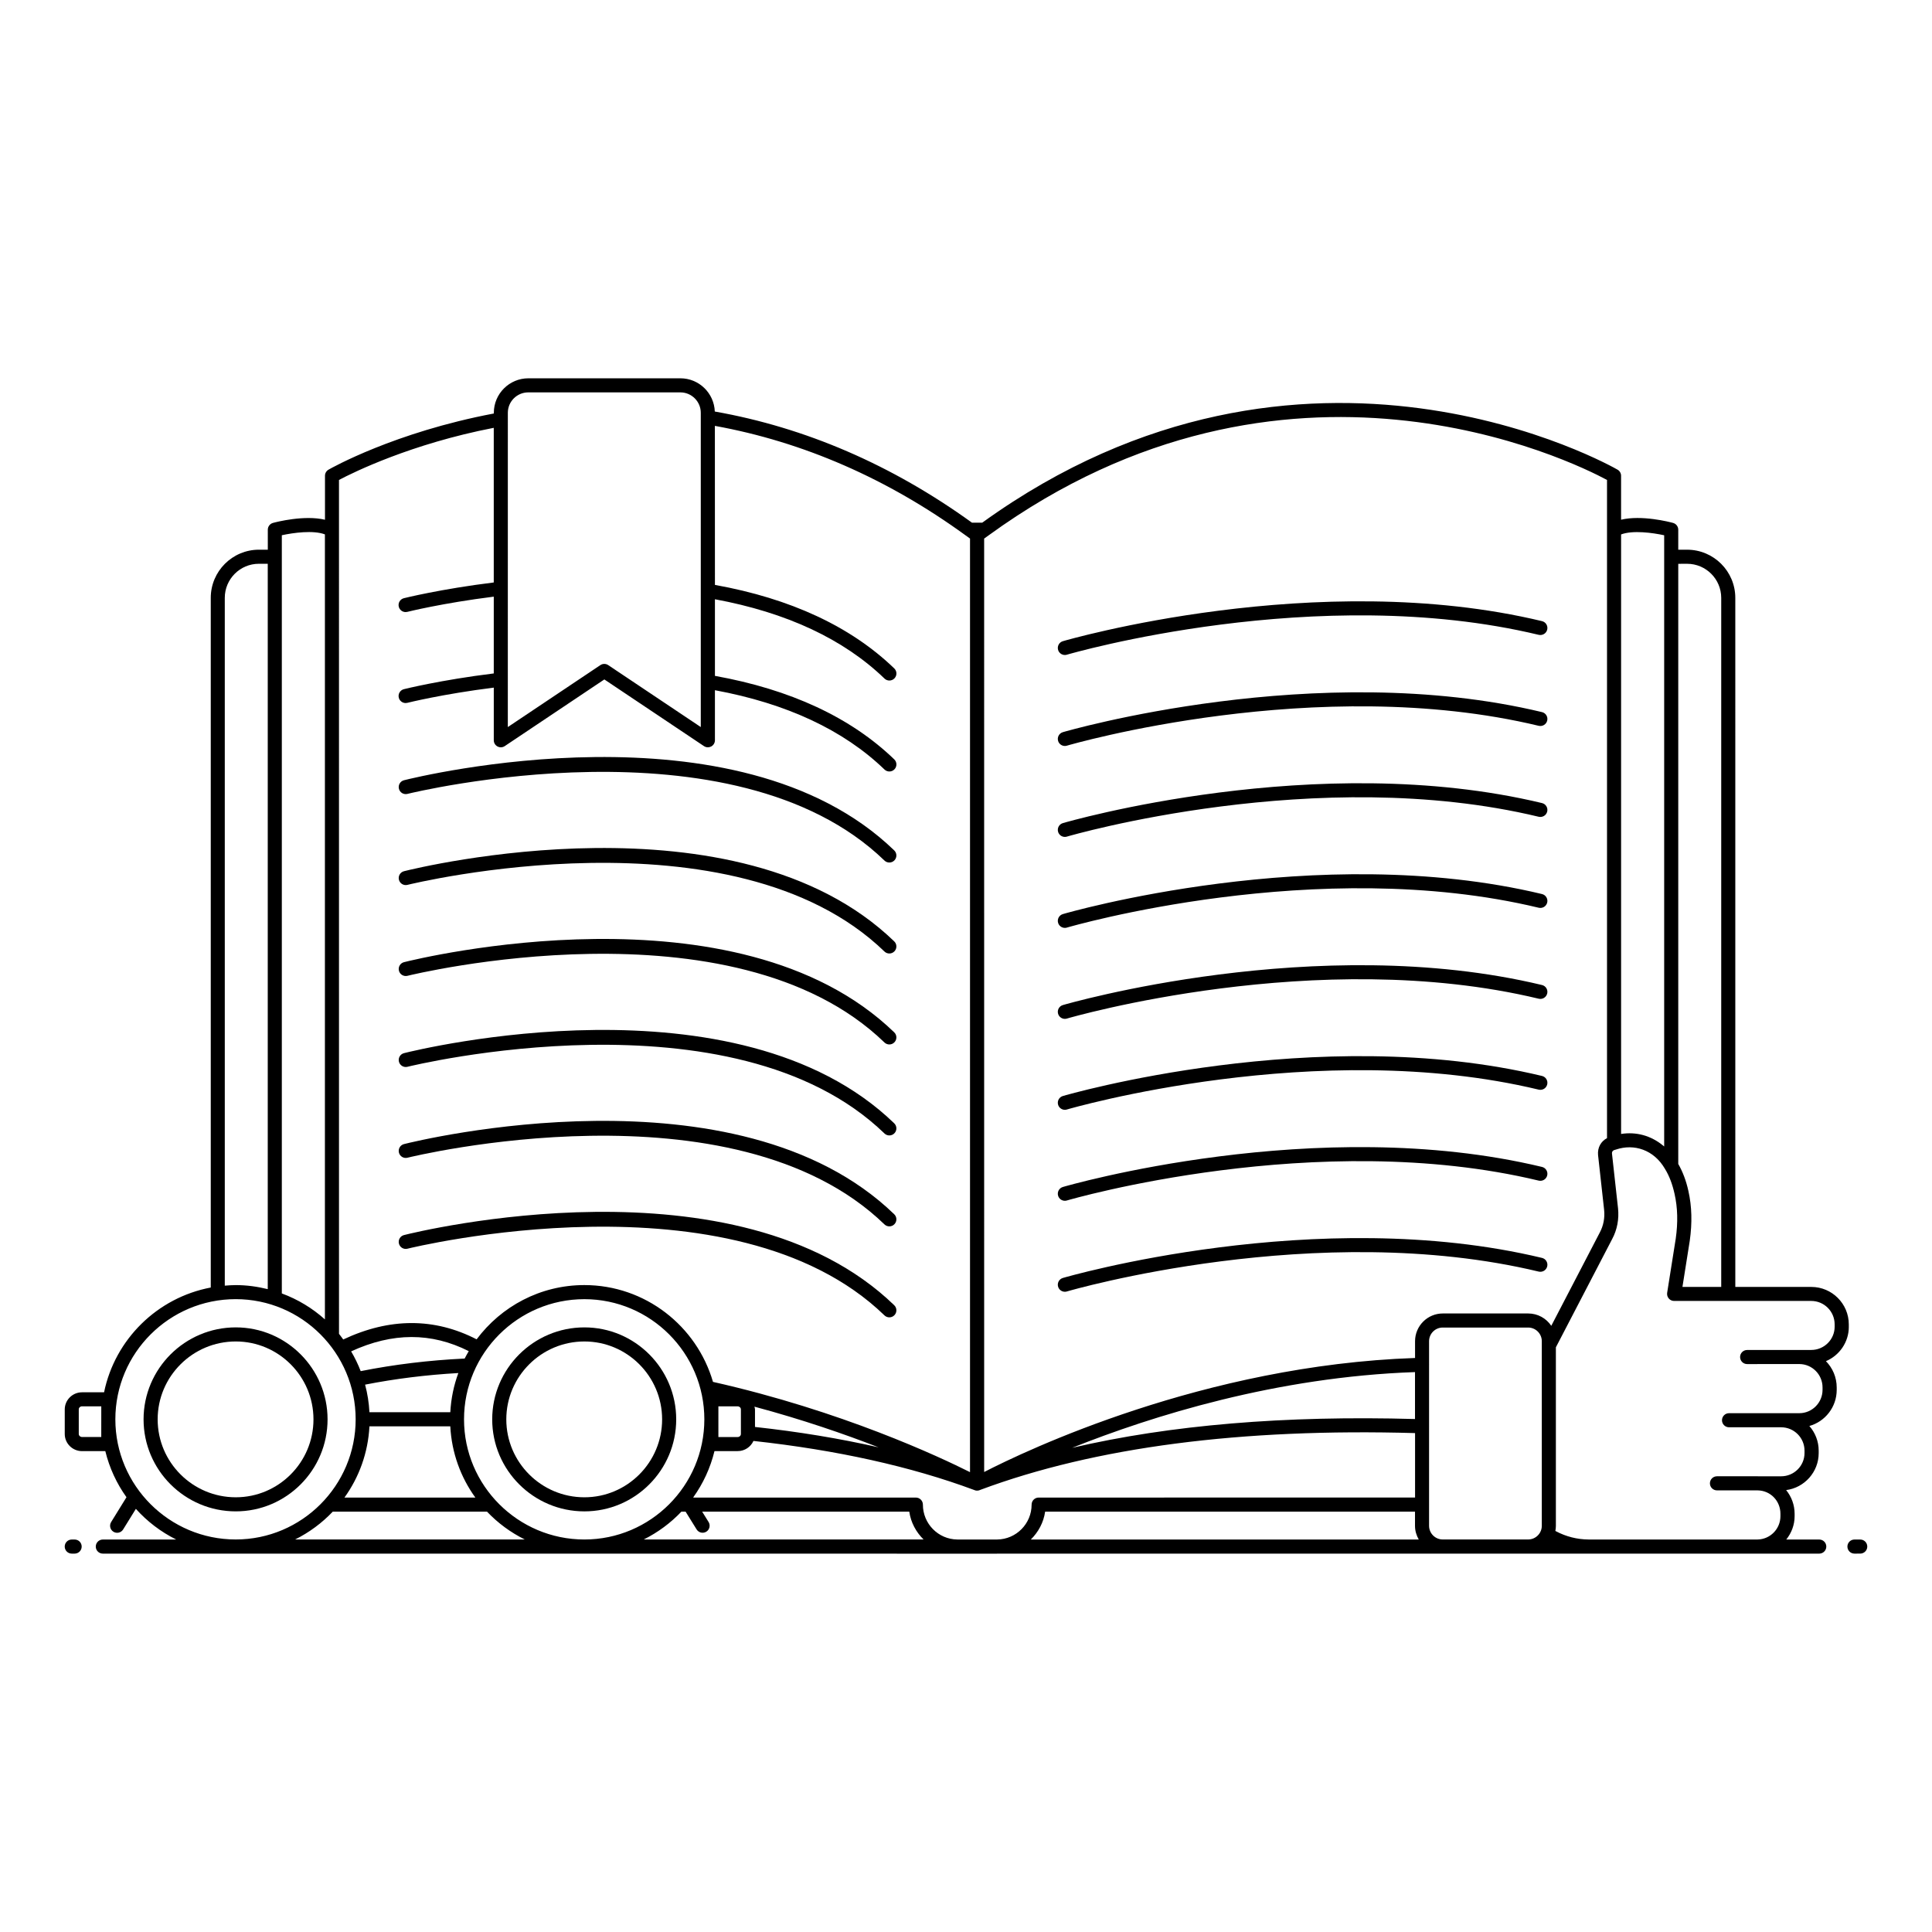 <?xml version="1.0" encoding="UTF-8"?>
<!-- Uploaded to: ICON Repo, www.iconrepo.com, Generator: ICON Repo Mixer Tools -->
<svg fill="#000000" width="800px" height="800px" version="1.1" viewBox="144 144 512 512" xmlns="http://www.w3.org/2000/svg">
 <g>
  <path d="m163.78 551.99h-0.762c-1.031 0-1.867 0.836-1.867 1.867s0.836 1.867 1.867 1.867h0.762c1.031 0 1.867-0.836 1.867-1.867 0-1.035-0.832-1.867-1.867-1.867z"/>
  <path d="m636.98 551.99h-1.531c-1.031 0-1.867 0.836-1.867 1.867s0.836 1.867 1.867 1.867l1.531-0.004c1.031 0 1.867-0.836 1.867-1.867-0.004-1.031-0.836-1.863-1.867-1.863z"/>
  <path d="m251.98 474.92c0.859-0.219 86.273-21.164 126.41 17.668 0.359 0.352 0.832 0.523 1.297 0.523 0.488 0 0.977-0.191 1.34-0.57 0.719-0.738 0.695-1.922-0.043-2.637-41.637-40.281-126.33-19.504-129.91-18.602-1 0.25-1.605 1.266-1.352 2.266 0.25 0.996 1.254 1.602 2.266 1.352z"/>
  <path d="m251.98 450.81c0.859-0.219 86.273-21.164 126.41 17.668 0.359 0.352 0.832 0.523 1.297 0.523 0.488 0 0.977-0.191 1.34-0.57 0.719-0.738 0.695-1.922-0.043-2.637-41.637-40.281-126.33-19.504-129.91-18.602-1 0.25-1.605 1.266-1.352 2.266 0.25 0.996 1.254 1.602 2.266 1.352z"/>
  <path d="m251.98 426.71c0.859-0.219 86.273-21.164 126.41 17.668 0.359 0.352 0.832 0.523 1.297 0.523 0.488 0 0.977-0.191 1.34-0.57 0.719-0.738 0.695-1.922-0.043-2.637-41.637-40.281-126.33-19.504-129.91-18.602-1 0.25-1.605 1.266-1.352 2.266 0.25 0.996 1.254 1.598 2.266 1.352z"/>
  <path d="m251.98 402.6c0.859-0.219 86.273-21.164 126.41 17.668 0.359 0.352 0.832 0.523 1.297 0.523 0.488 0 0.977-0.191 1.34-0.57 0.719-0.738 0.695-1.922-0.043-2.637-41.637-40.281-126.33-19.504-129.91-18.602-1 0.25-1.605 1.266-1.352 2.266 0.25 0.996 1.254 1.594 2.266 1.352z"/>
  <path d="m251.98 378.5c0.859-0.219 86.273-21.168 126.41 17.664 0.359 0.352 0.832 0.523 1.297 0.523 0.488 0 0.977-0.191 1.34-0.57 0.719-0.738 0.695-1.922-0.043-2.637-41.641-40.281-126.34-19.504-129.91-18.602-1 0.25-1.605 1.266-1.352 2.266 0.25 1 1.254 1.605 2.266 1.355z"/>
  <path d="m251.98 354.39c0.859-0.219 86.273-21.168 126.41 17.664 0.359 0.352 0.832 0.523 1.297 0.523 0.488 0 0.977-0.191 1.34-0.57 0.719-0.738 0.695-1.922-0.043-2.637-41.641-40.285-126.34-19.504-129.91-18.602-1 0.25-1.605 1.266-1.352 2.266 0.25 1 1.254 1.609 2.266 1.355z"/>
  <path d="m426.2 486.33c0.176 0 0.352-0.023 0.531-0.078 0.66-0.195 66.402-19.336 125.04-5.266 1.027 0.234 2.012-0.379 2.254-1.379 0.242-1.004-0.379-2.012-1.379-2.25-59.625-14.301-126.31 5.121-126.98 5.316-0.988 0.293-1.551 1.332-1.258 2.32 0.238 0.809 0.984 1.336 1.789 1.336z"/>
  <path d="m426.2 462.22c0.176 0 0.352-0.023 0.531-0.078 0.66-0.195 66.402-19.336 125.04-5.266 1.027 0.234 2.012-0.379 2.254-1.379 0.242-1.004-0.379-2.012-1.379-2.25-59.625-14.305-126.31 5.117-126.98 5.316-0.988 0.293-1.551 1.332-1.258 2.32 0.238 0.812 0.984 1.336 1.789 1.336z"/>
  <path d="m426.2 438.11c0.176 0 0.352-0.023 0.531-0.078 0.66-0.195 66.402-19.336 125.04-5.266 1.027 0.242 2.012-0.379 2.254-1.379 0.242-1.004-0.379-2.012-1.379-2.25-59.625-14.301-126.31 5.121-126.98 5.316-0.988 0.293-1.551 1.332-1.258 2.32 0.238 0.812 0.984 1.336 1.789 1.336z"/>
  <path d="m426.2 414.01c0.176 0 0.352-0.023 0.531-0.078 0.656-0.195 66.414-19.34 125.04-5.262 1.027 0.242 2.008-0.379 2.254-1.379 0.242-1.004-0.379-2.012-1.379-2.25-59.609-14.305-126.31 5.117-126.98 5.312-0.988 0.293-1.551 1.332-1.258 2.32 0.238 0.809 0.984 1.336 1.789 1.336z"/>
  <path d="m426.2 389.9c0.176 0 0.352-0.023 0.531-0.078 0.656-0.195 66.414-19.344 125.04-5.262 1.027 0.238 2.008-0.379 2.254-1.379 0.242-1.004-0.379-2.012-1.379-2.25-59.609-14.301-126.31 5.113-126.98 5.312-0.988 0.293-1.551 1.332-1.258 2.32 0.238 0.812 0.984 1.336 1.789 1.336z"/>
  <path d="m426.2 365.79c0.176 0 0.352-0.023 0.531-0.078 0.656-0.199 66.414-19.344 125.04-5.262 1.027 0.234 2.008-0.379 2.254-1.379 0.242-1.004-0.379-2.012-1.379-2.25-59.609-14.309-126.31 5.113-126.98 5.312-0.988 0.293-1.551 1.332-1.258 2.32 0.238 0.812 0.984 1.336 1.789 1.336z"/>
  <path d="m426.2 341.69c0.176 0 0.352-0.023 0.531-0.078 0.66-0.195 66.402-19.336 125.04-5.266 1.027 0.234 2.012-0.379 2.254-1.379 0.242-1.004-0.379-2.012-1.379-2.25-59.625-14.301-126.31 5.121-126.98 5.316-0.988 0.293-1.551 1.332-1.258 2.32 0.238 0.812 0.984 1.336 1.789 1.336z"/>
  <path d="m426.2 317.58c0.176 0 0.352-0.023 0.531-0.078 0.66-0.195 66.402-19.332 125.04-5.266 1.027 0.234 2.012-0.379 2.254-1.379 0.242-1.004-0.379-2.012-1.379-2.25-59.625-14.305-126.31 5.117-126.98 5.316-0.988 0.293-1.551 1.332-1.258 2.32 0.238 0.809 0.984 1.336 1.789 1.336z"/>
  <path d="m298.87 544.53c13.414 0 24.332-10.938 24.332-24.379 0-13.441-10.914-24.379-24.332-24.379-13.469 0-24.43 10.938-24.43 24.379 0.004 13.441 10.961 24.379 24.43 24.379zm0-45.027c11.359 0 20.598 9.262 20.598 20.648 0 11.387-9.238 20.648-20.598 20.648-11.41 0-20.695-9.262-20.695-20.648 0-11.387 9.285-20.648 20.695-20.648z"/>
  <path d="m206.48 495.77c-13.473 0-24.434 10.938-24.434 24.379 0 13.441 10.957 24.379 24.434 24.379 13.414 0 24.328-10.938 24.328-24.379 0-13.441-10.91-24.379-24.328-24.379zm0 45.027c-11.414 0-20.699-9.262-20.699-20.648s9.285-20.648 20.699-20.648c11.355 0 20.594 9.262 20.594 20.648 0.004 11.387-9.238 20.648-20.594 20.648z"/>
  <path d="m633.95 495.61v-0.633c0-5.473-4.453-9.926-9.926-9.926h-20.148l-0.004-182.61c0-7.039-5.727-12.762-12.762-12.762h-2.356v-5.301c0-0.844-0.566-1.578-1.379-1.801-0.957-0.262-8.324-2.152-13.773-0.848v-11.648c0-0.66-0.352-1.273-0.918-1.605-0.82-0.48-82.93-47.617-168.38 14.035h-2.723c-21.23-15.328-44.148-25.215-68.152-29.453-0.184-4.883-4.188-8.805-9.113-8.805h-40.301c-5.039 0-9.145 4.102-9.145 9.145v0.184c-26.312 4.981-43.094 14.473-43.809 14.883-0.578 0.332-0.938 0.949-0.938 1.617v11.656c-5.441-1.305-12.812 0.574-13.773 0.836-0.812 0.219-1.379 0.957-1.379 1.801v5.301h-2.352c-7.043 0-12.766 5.727-12.766 12.762v182.77c-14.152 2.672-25.383 13.711-28.273 27.766h-5.844c-2.523 0-4.578 2.039-4.578 4.539v6.512c0 2.504 2.055 4.539 4.582 4.539h6.168c1.09 4.461 3.012 8.59 5.609 12.215l-4.066 6.582c-0.539 0.875-0.27 2.027 0.609 2.566 0.875 0.543 2.027 0.27 2.57-0.605l3.375-5.461c3.004 3.344 6.625 6.109 10.691 8.129h-19.449c-1.031 0-1.867 0.836-1.867 1.867s0.836 1.867 1.867 1.867c0.641 0 225.91 0.012 226.55 0.012h10.375c0.039 0 0.078-0.012 0.117-0.012h217.83c1.031 0 1.867-0.836 1.867-1.867s-0.836-1.867-1.867-1.867h-8.746c1.363-1.703 2.215-3.832 2.215-6.184v-0.637c0-2.371-0.844-4.562-2.242-6.281 4.859-0.637 8.621-4.793 8.621-9.805v-0.633c0-2.508-0.938-4.805-2.473-6.551 4.172-1.16 7.25-5.012 7.25-9.57v-0.633c0-2.715-1.09-5.18-2.856-6.973 3.562-1.508 6.066-5.023 6.066-9.113zm-42.84-202.2c4.977 0 9.031 4.051 9.031 9.031v182.61h-10.277l1.934-12.203c0.68-4.809 0.562-9.141-0.359-13.238-0.598-2.738-1.523-5.125-2.684-7.152v-159.04zm-6.086-7.562v161.98c-3.523-3.012-7.535-3.918-11.418-3.32v-158.88c3.094-1.164 8.379-0.438 11.418 0.223zm-15.148-14.664v174.44c-1.594 0.812-2.555 2.508-2.375 4.465l1.605 14.512c0.227 2.121-0.168 4.203-1.145 6.031l-12.855 24.723c-1.32-1.973-3.566-3.273-6.113-3.273h-22.633c-4.055 0-7.356 3.297-7.356 7.352v4.445c-55.84 1.902-103.27 24.582-114.19 30.219l-0.004-247.37c0.387-0.285 0.781-0.566 1.168-0.84 78.793-57.23 154.73-19.625 163.89-14.703zm-172.19 280.8c-5.031-0.059-9.109-4.176-9.109-9.246 0-1.031-0.836-1.867-1.867-1.867h-58.938l-0.043-0.07c2.602-3.633 4.527-7.773 5.617-12.246h6.164c1.859 0 3.449-1.113 4.164-2.691 22.059 2.41 41.723 6.766 58.438 12.98 0.027 0.016 0.059 0.008 0.09 0.02 0.023 0.008 0.031 0.035 0.055 0.043 0.227 0.09 0.461 0.133 0.691 0.133 0.309 0 0.621-0.078 0.898-0.227 30.359-11.309 69.117-16.34 115.16-15.027v17.082l-99.75 0.004c-1.031 0-1.867 0.836-1.867 1.867 0 5.066-4.078 9.184-9.109 9.246zm-134.35-33.727h-21.43c-0.133-2.516-0.52-4.961-1.152-7.312 7.977-1.566 16.262-2.594 24.715-3.074-1.207 3.269-1.941 6.754-2.133 10.387zm3.805-14.227c-9.434 0.445-18.68 1.57-27.551 3.336-0.703-1.824-1.551-3.57-2.535-5.238 10.988-5.047 21.23-5.066 31.172-0.062-0.375 0.645-0.742 1.297-1.086 1.965zm-25.234 17.957h21.426c0.363 7.027 2.762 13.512 6.641 18.883h-34.688c3.867-5.371 6.258-11.855 6.621-18.883zm25.066-1.848c0-17.559 14.309-31.844 31.895-31.844 17.531 0 31.793 14.285 31.793 31.844 0 17.559-14.266 31.844-31.793 31.844-17.586 0-31.895-14.285-31.895-31.844zm252.02-0.082c-34.43-0.973-64.895 1.57-90.859 7.629 21.148-8.438 54.145-18.793 90.859-20.066zm-184.61-3.356h5.117c0.465 0 0.848 0.359 0.848 0.805v6.512c0 0.445-0.383 0.809-0.848 0.809h-5.117zm9.551 0.078c12.645 3.391 23.816 7.238 32.895 10.777-10.219-2.324-21.152-4.133-32.746-5.398v-4.652c0-0.258-0.109-0.48-0.148-0.727zm77.039 27.824h98.02v3.758c0 1.324 0.379 2.547 0.992 3.621h-102.8c1.98-1.949 3.375-4.496 3.789-7.379zm-142.39-291.21c0-2.984 2.426-5.41 5.41-5.41h40.309c2.984 0 5.414 2.426 5.414 5.41v83.285l-24.531-16.418c-0.312-0.211-0.68-0.316-1.039-0.316s-0.727 0.105-1.039 0.316l-24.527 16.418zm-3.731 3.984v40.98c-14.09 1.738-23.719 4.148-23.816 4.172-1.004 0.254-1.605 1.27-1.352 2.266 0.211 0.844 0.973 1.41 1.809 1.41 0.148 0 0.301-0.02 0.457-0.055 0.098-0.023 9.316-2.328 22.906-4.031v20.348c-14.09 1.738-23.719 4.148-23.816 4.172-1.004 0.254-1.605 1.27-1.352 2.266 0.211 0.844 0.973 1.41 1.809 1.41 0.148 0 0.301-0.02 0.457-0.055 0.098-0.023 9.316-2.328 22.906-4.031v13.949c0 0.688 0.379 1.32 0.988 1.645 0.605 0.328 1.344 0.289 1.918-0.094l26.395-17.668 26.398 17.668c0.312 0.211 0.676 0.316 1.039 0.316 0.301 0 0.605-0.074 0.879-0.219 0.609-0.324 0.988-0.957 0.988-1.645v-13.266c18.953 3.504 34.09 10.547 44.934 21.016 0.363 0.352 0.832 0.523 1.297 0.523 0.488 0 0.977-0.191 1.34-0.57 0.719-0.742 0.695-1.922-0.043-2.637-11.516-11.113-27.52-18.539-47.527-22.133v-20.305c18.953 3.504 34.09 10.547 44.934 21.016 0.363 0.352 0.832 0.523 1.297 0.523 0.488 0 0.977-0.191 1.34-0.57 0.719-0.742 0.695-1.922-0.043-2.637-11.516-11.113-27.52-18.539-47.527-22.133l-0.016-42.148c23.387 4.242 45.734 13.965 66.461 29.031 0.379 0.27 0.77 0.547 1.156 0.832v247.41c-8.039-4.035-34.012-16.242-68.117-23.918-4.301-14.801-17.945-25.656-34.094-25.656-11.688 0-22.043 5.672-28.543 14.379-11.18-5.758-23.055-5.75-35.352 0.039-0.371-0.5-0.727-1.016-1.121-1.496l-0.004-226.29c3.828-2.023 19.137-9.574 41.016-13.812zm-56.164 28.465c3.043-0.66 8.336-1.391 11.418-0.227v208.04c-3.312-2.969-7.172-5.312-11.418-6.879zm-15.117 16.594c0-4.981 4.051-9.031 9.035-9.031h2.352v192.23c-2.727-0.672-5.559-1.07-8.488-1.07-0.977 0-1.938 0.07-2.898 0.148zm-32.734 222.38h-5.113c-0.465 0-0.848-0.363-0.848-0.809v-6.512c0-0.445 0.383-0.805 0.848-0.805h5.117zm3.734-4.684c0-17.559 14.309-31.844 31.895-31.844 17.531 0 31.789 14.285 31.789 31.844 0 17.559-14.262 31.844-31.789 31.844-17.586 0-31.895-14.285-31.895-31.844zm47.641 31.844c3.75-1.867 7.125-4.367 9.98-7.379h40.867c2.863 3.012 6.246 5.512 10.008 7.379zm102.37-7.379h1.105l2.926 4.715c0.543 0.875 1.691 1.145 2.57 0.602 0.875-0.543 1.145-1.691 0.602-2.57l-1.707-2.746h54.891c0.414 2.883 1.809 5.43 3.789 7.379h-74.156c3.75-1.871 7.125-4.367 9.98-7.379zm201.76 7.379c-1.996 0-3.621-1.625-3.621-3.621v-5.586c0-0.012 0.008-0.023 0.008-0.035s-0.008-0.023-0.008-0.035v-20.66c0-0.012 0.008-0.02 0.008-0.031 0-0.016-0.008-0.027-0.008-0.043v-16.293c0-0.016 0.008-0.027 0.008-0.043 0-0.012-0.008-0.02-0.008-0.031v-6.164c0-1.996 1.625-3.621 3.621-3.621h22.633c1.996 0 3.621 1.625 3.621 3.621v48.922c0 1.996-1.625 3.621-3.621 3.621zm103.86-56.379c0 3.394-2.781 6.156-6.195 6.156-0.926 0-17.969 0.008-16.996 0.008-1.031 0-1.867 0.836-1.867 1.867s0.836 1.867 1.867 1.867c1.414 0-5.125 0 13.84-0.008 3.387 0.008 6.144 2.781 6.144 6.195v0.633c0 3.418-2.762 6.195-6.156 6.195h-18.625c-1.031 0-1.867 0.836-1.867 1.867s0.836 1.867 1.867 1.867h13.809c3.414 0 6.195 2.777 6.195 6.195v0.633c0 3.398-2.781 6.16-6.195 6.16h-6.148c-0.008 0-0.012-0.004-0.02-0.004h-10.84c-1.031 0-1.867 0.836-1.867 1.867s0.836 1.867 1.867 1.867c0.207 0-1.73 0 10.812 0.004 3.367 0.055 6.008 2.777 6.008 6.195v0.637c0 3.379-2.707 6.125-6.051 6.184h-44.809c-3.031-0.027-5.945-0.762-8.641-2.191l-0.145-0.078c0.082-0.438 0.137-0.891 0.137-1.352v-47.312l14.914-28.684c1.328-2.473 1.863-5.297 1.555-8.176l-1.602-14.484c-0.016-0.156-0.027-0.684 0.578-0.922 0.035-0.02 0.137-0.055 0.539-0.16 4.672-1.559 9.973-0.008 12.969 5.211 1.102 1.801 1.938 4.008 2.5 6.566 0.824 3.66 0.922 7.555 0.309 11.875l-2.273 14.332c-0.082 0.539 0.07 1.086 0.426 1.504 0.352 0.414 0.871 0.652 1.418 0.652h36.348c3.414 0 6.195 2.777 6.195 6.195z"/>
 </g>
</svg>